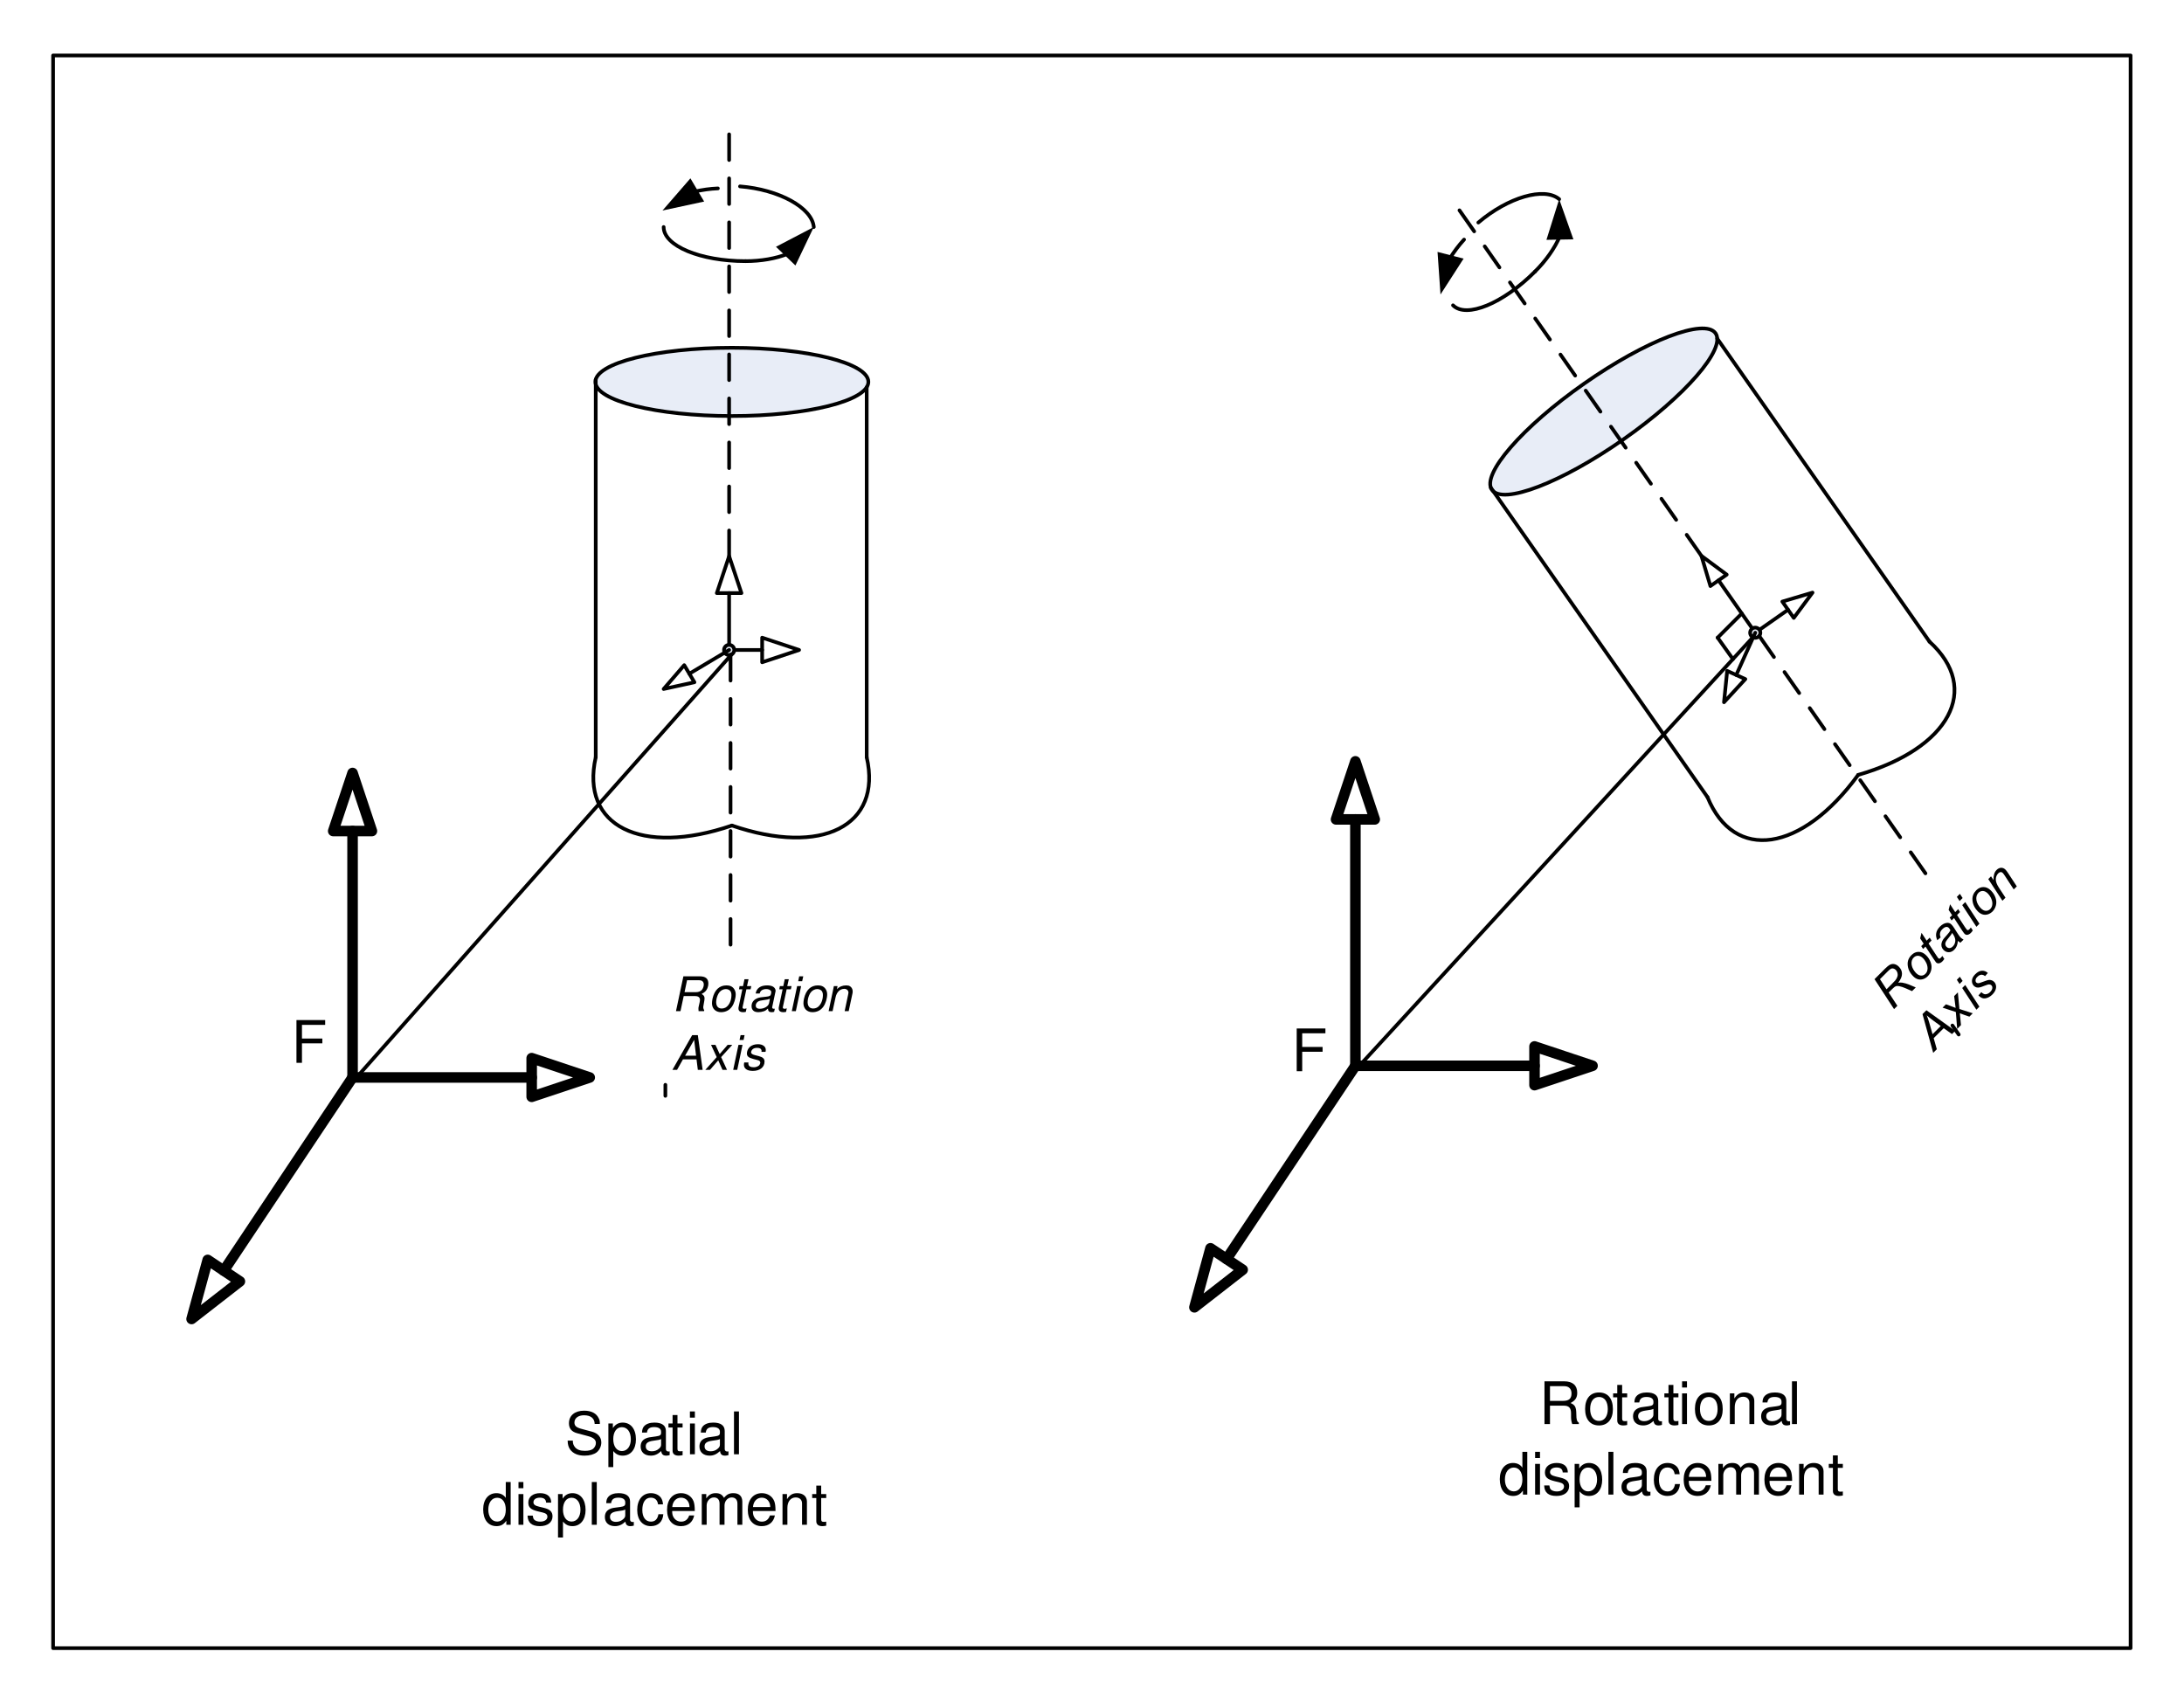 <?xml version="1.0" encoding="UTF-8"?>
<svg width="447" height="348" viewBox="0 0 447 348" xmlns="http://www.w3.org/2000/svg" xmlns:xlink="http://www.w3.org/1999/xlink">
 <defs>
  <g id="glyph-0-0">
   <path d="m2.203-3.984h4.172v-0.984h-4.172v-2.797h4.75v-0.984h-5.875v8.75h1.125z"/>
  </g>
  <g id="glyph-0-1">
   <path d="m5.938-8.75h-1v3.25c-0.406-0.625-1.078-0.969-1.922-0.969-1.641 0-2.703 1.312-2.703 3.312 0 2.125 1.031 3.438 2.734 3.438 0.859 0 1.469-0.328 2-1.109v0.828h0.891zm-2.75 3.219c1.078 0 1.75 0.953 1.75 2.453 0 1.453-0.688 2.422-1.75 2.422-1.094 0-1.828-0.969-1.828-2.438s0.734-2.438 1.828-2.438z"/>
  </g>
  <g id="glyph-0-2">
   <path d="m1.797-6.281h-1v6.281h1zm0-2.469h-1v1.266h1z"/>
  </g>
  <g id="glyph-0-3">
   <path d="m5.25-4.531c0-1.234-0.828-1.938-2.281-1.938s-2.406 0.75-2.406 1.922c0 0.984 0.5 1.453 2 1.812l0.922 0.219c0.703 0.172 0.984 0.422 0.984 0.875 0 0.594-0.594 1-1.469 1-0.547 0-1-0.156-1.25-0.422-0.156-0.188-0.219-0.359-0.281-0.812h-1.062c0.047 1.453 0.859 2.156 2.516 2.156 1.578 0 2.594-0.781 2.594-2 0-0.938-0.531-1.453-1.781-1.75l-0.969-0.234c-0.812-0.188-1.156-0.453-1.156-0.891 0-0.594 0.516-0.953 1.328-0.953s1.234 0.344 1.266 1.016z"/>
  </g>
  <g id="glyph-0-4">
   <path d="m0.641 2.609h1.016v-3.266c0.531 0.641 1.109 0.938 1.938 0.938 1.625 0 2.688-1.312 2.688-3.312 0-2.109-1.031-3.438-2.703-3.438-0.859 0-1.531 0.391-2 1.125v-0.938h-0.938zm2.766-8.141c1.109 0 1.828 0.969 1.828 2.469 0 1.438-0.734 2.406-1.828 2.406-1.062 0-1.75-0.969-1.75-2.438 0-1.484 0.688-2.438 1.75-2.438z"/>
  </g>
  <g id="glyph-0-5">
   <path d="m1.828-8.75h-1.016v8.75h1.016z"/>
  </g>
  <g id="glyph-0-6">
   <path d="m6.422-0.594c-0.109 0.031-0.156 0.031-0.219 0.031-0.344 0-0.547-0.188-0.547-0.5v-3.688c0-1.125-0.812-1.719-2.359-1.719-0.922 0-1.656 0.266-2.078 0.734-0.297 0.328-0.422 0.688-0.438 1.312h1c0.094-0.781 0.547-1.125 1.484-1.125 0.906 0 1.406 0.344 1.406 0.938v0.266c-0.016 0.438-0.234 0.594-1.047 0.703-1.422 0.172-1.641 0.219-2.016 0.375-0.734 0.312-1.109 0.859-1.109 1.688 0 1.141 0.797 1.859 2.062 1.859 0.797 0 1.438-0.281 2.141-0.922 0.078 0.641 0.391 0.922 1.031 0.922 0.219 0 0.344-0.031 0.688-0.109zm-1.75-1.391c0 0.344-0.094 0.547-0.406 0.828-0.406 0.359-0.891 0.562-1.484 0.562-0.781 0-1.234-0.375-1.234-1.016 0-0.656 0.438-1 1.516-1.156 1.062-0.141 1.266-0.188 1.609-0.344z"/>
  </g>
  <g id="glyph-0-7">
   <path d="m5.656-4.172c-0.047-0.609-0.188-1.016-0.422-1.359-0.438-0.594-1.188-0.938-2.062-0.938-1.703 0-2.797 1.344-2.797 3.438 0 2.016 1.078 3.312 2.781 3.312 1.5 0 2.453-0.906 2.562-2.438h-1c-0.172 1-0.688 1.516-1.531 1.516-1.109 0-1.766-0.906-1.766-2.391 0-1.578 0.641-2.516 1.734-2.516 0.844 0 1.375 0.5 1.484 1.375z"/>
  </g>
  <g id="glyph-0-8">
   <path d="m6.156-2.812c0-0.953-0.078-1.531-0.25-2-0.406-1.031-1.375-1.656-2.547-1.656-1.75 0-2.875 1.328-2.875 3.406s1.078 3.344 2.859 3.344c1.438 0 2.422-0.828 2.688-2.188h-1.016c-0.281 0.828-0.844 1.266-1.641 1.266-0.641 0-1.172-0.297-1.516-0.828-0.234-0.359-0.328-0.719-0.328-1.344zm-4.609-0.812c0.078-1.156 0.797-1.922 1.797-1.922 1.031 0 1.734 0.797 1.734 1.922z"/>
  </g>
  <g id="glyph-0-9">
   <path d="m0.844-6.281v6.281h1v-3.953c0-0.906 0.672-1.641 1.484-1.641 0.734 0 1.156 0.453 1.156 1.266v4.328h1.016v-3.953c0-0.906 0.656-1.641 1.469-1.641 0.734 0 1.172 0.469 1.172 1.266v4.328h1v-4.719c0-1.125-0.641-1.75-1.828-1.75-0.828 0-1.344 0.25-1.922 0.953-0.375-0.672-0.875-0.953-1.688-0.953-0.844 0-1.406 0.312-1.938 1.062v-0.875z"/>
  </g>
  <g id="glyph-0-10">
   <path d="m0.844-6.281v6.281h1v-3.469c0-1.281 0.672-2.125 1.703-2.125 0.797 0 1.297 0.484 1.297 1.234v4.359h1v-4.75c0-1.047-0.781-1.719-1.984-1.719-0.938 0-1.547 0.359-2.094 1.234v-1.047z"/>
  </g>
  <g id="glyph-0-11">
   <path d="m3.047-6.281h-1.031v-1.734h-1v1.734h-0.844v0.812h0.844v4.75c0 0.641 0.438 1 1.219 1 0.266 0 0.484-0.031 0.812-0.094v-0.828c-0.141 0.031-0.281 0.047-0.484 0.047-0.422 0-0.547-0.125-0.547-0.562v-4.312h1.031z"/>
  </g>
  <g id="glyph-0-12">
   <path d="m2.234-3.766h2.875c1 0 1.438 0.484 1.438 1.562v0.781c0 0.531 0.094 1.062 0.25 1.422h1.344v-0.281c-0.406-0.281-0.5-0.594-0.516-1.766-0.016-1.438-0.25-1.859-1.188-2.266 0.984-0.5 1.375-1.094 1.375-2.094 0-1.516-0.938-2.344-2.672-2.344h-4.031v8.75h1.125zm0-0.984v-3.016h2.703c0.625 0 0.984 0.094 1.25 0.344 0.297 0.25 0.453 0.641 0.453 1.156 0 1.047-0.516 1.516-1.703 1.516z"/>
  </g>
  <g id="glyph-0-13">
   <path d="m3.266-6.469c-1.781 0-2.828 1.266-2.828 3.375 0 2.125 1.047 3.375 2.844 3.375 1.766 0 2.844-1.266 2.844-3.328 0-2.188-1.031-3.422-2.859-3.422zm0.016 0.922c1.125 0 1.797 0.922 1.797 2.484 0 1.484-0.703 2.422-1.797 2.422-1.125 0-1.812-0.938-1.812-2.453 0-1.531 0.688-2.453 1.812-2.453z"/>
  </g>
  <g id="glyph-1-0">
   <path d="m7.172-6.203c0-0.594-0.031-0.766-0.234-1.172-0.484-1.016-1.5-1.547-2.984-1.547-1.922 0-3.109 1-3.109 2.578 0 1.078 0.562 1.75 1.719 2.047l2.172 0.578c1.125 0.297 1.625 0.734 1.625 1.422 0 0.469-0.266 0.953-0.625 1.219-0.359 0.25-0.906 0.375-1.625 0.375-0.953 0-1.594-0.234-2.016-0.734-0.328-0.391-0.469-0.812-0.453-1.359h-1.062c0.016 0.812 0.172 1.344 0.516 1.828 0.609 0.828 1.609 1.25 2.953 1.25 1.047 0 1.891-0.25 2.469-0.672 0.578-0.469 0.953-1.25 0.953-2.016 0-1.078-0.672-1.875-1.859-2.203l-2.203-0.594c-1.062-0.281-1.438-0.625-1.438-1.297 0-0.891 0.781-1.484 1.953-1.484 1.391 0 2.172 0.641 2.188 1.781z"/>
  </g>
  <g id="glyph-1-1">
   <path d="m0.656 2.625h1v-3.281c0.531 0.641 1.125 0.938 1.938 0.938 1.641 0 2.703-1.312 2.703-3.328 0-2.109-1.047-3.438-2.719-3.438-0.844 0-1.531 0.391-2 1.125v-0.938h-0.922zm2.766-8.172c1.109 0 1.828 0.969 1.828 2.484 0 1.422-0.734 2.406-1.828 2.406-1.078 0-1.766-0.969-1.766-2.453 0-1.469 0.688-2.438 1.766-2.438z"/>
  </g>
  <g id="glyph-1-2">
   <path d="m6.438-0.594c-0.109 0.031-0.156 0.031-0.219 0.031-0.344 0-0.547-0.188-0.547-0.5v-3.703c0-1.125-0.812-1.719-2.359-1.719-0.938 0-1.672 0.266-2.094 0.734-0.297 0.328-0.406 0.688-0.438 1.312h1.016c0.078-0.766 0.531-1.125 1.469-1.125 0.922 0 1.422 0.344 1.422 0.938v0.266c-0.016 0.438-0.234 0.594-1.047 0.703-1.422 0.172-1.641 0.234-2.031 0.391-0.734 0.312-1.109 0.859-1.109 1.672 0 1.156 0.797 1.875 2.078 1.875 0.797 0 1.422-0.281 2.141-0.938 0.062 0.656 0.375 0.938 1.031 0.938 0.219 0 0.344-0.031 0.688-0.109zm-1.75-1.391c0 0.344-0.109 0.547-0.406 0.812-0.406 0.375-0.906 0.562-1.484 0.562-0.781 0-1.25-0.359-1.25-1 0-0.672 0.438-1 1.516-1.156 1.078-0.141 1.281-0.188 1.625-0.344z"/>
  </g>
  <g id="glyph-1-3">
   <path d="m3.062-6.297h-1.047v-1.734h-1v1.734h-0.844v0.812h0.844v4.766c0 0.641 0.438 1 1.219 1 0.266 0 0.484-0.031 0.828-0.094v-0.844c-0.156 0.047-0.281 0.047-0.484 0.047-0.438 0-0.562-0.109-0.562-0.562v-4.312h1.047z"/>
  </g>
  <g id="glyph-1-4">
   <path d="m1.812-6.297h-1v6.297h1zm0-2.469h-1.016v1.266h1.016z"/>
  </g>
  <g id="glyph-1-5">
   <path d="m1.828-8.766h-1.016v8.766h1.016z"/>
  </g>
  <g id="glyph-2-0">
   <path d="m2.484-3.078h2.344c0.422 0 0.703 0.109 0.859 0.328 0.078 0.125 0.125 0.266 0.125 0.406 0 0.172-0.031 0.375-0.078 0.594-0.188 0.766-0.188 0.766-0.203 0.906-0.031 0.125-0.031 0.25-0.031 0.391 0 0.156 0 0.25 0.031 0.453h1.109l0.047-0.219c-0.094-0.094-0.125-0.156-0.156-0.281-0.031-0.094-0.047-0.172-0.047-0.25 0-0.094 0.016-0.266 0.062-0.484 0.188-1.031 0.203-1.156 0.203-1.344 0-0.438-0.125-0.641-0.594-0.938 0.391-0.219 0.547-0.328 0.719-0.484 0.391-0.359 0.656-1.016 0.656-1.625 0-1.031-0.562-1.5-1.812-1.5h-3.297l-1.516 7.125h0.922zm0.172-0.797 0.516-2.453h2.25c0.531 0 0.781 0.062 0.969 0.281 0.125 0.125 0.203 0.359 0.203 0.594 0 0.359-0.141 0.781-0.359 1.062-0.281 0.344-0.703 0.516-1.328 0.516z"/>
  </g>
  <g id="glyph-2-1">
   <path d="m3.75-5.266c-1.469 0-2.453 0.938-2.859 2.734-0.062 0.328-0.109 0.641-0.109 0.922 0 1.094 0.75 1.828 1.844 1.828 0.938 0 1.688-0.375 2.234-1.125 0.453-0.625 0.781-1.688 0.781-2.531 0-0.734-0.391-1.391-0.984-1.656-0.281-0.125-0.547-0.172-0.906-0.172zm-0.125 0.75c0.5 0 0.906 0.25 1.047 0.656 0.078 0.188 0.094 0.375 0.094 0.609 0 1.109-0.516 2.172-1.25 2.547-0.234 0.109-0.469 0.172-0.75 0.172-0.484 0-0.859-0.234-1.016-0.656-0.062-0.188-0.109-0.391-0.109-0.609 0-0.469 0.109-0.969 0.297-1.422 0.219-0.531 0.531-0.906 0.969-1.125 0.234-0.109 0.453-0.172 0.719-0.172z"/>
  </g>
  <g id="glyph-2-2">
   <path d="m3.578-5.125h-0.875l0.312-1.406h-0.828l-0.297 1.406h-0.703l-0.125 0.656h0.688l-0.766 3.625c-0.031 0.094-0.031 0.203-0.031 0.297 0 0.391 0.156 0.609 0.547 0.719 0.109 0.031 0.219 0.047 0.312 0.047 0.219 0 0.5-0.016 0.641-0.062l0.156-0.719c-0.328 0.078-0.344 0.078-0.469 0.078-0.188 0-0.297-0.062-0.344-0.188v-0.078c0-0.016 0-0.078 0.016-0.125l0.766-3.594h0.859z"/>
  </g>
  <g id="glyph-2-3">
   <path d="m5.406-0.5c-0.094 0.016-0.141 0.016-0.172 0.016-0.203 0-0.328-0.062-0.359-0.188-0.016-0.016-0.016-0.047-0.016-0.094 0-0.031 0-0.062 0.016-0.094l0.625-2.953c0.062-0.25 0.062-0.25 0.062-0.359 0-0.469-0.406-0.891-1-1.016-0.219-0.062-0.469-0.078-0.703-0.078-1.375 0-2.203 0.578-2.375 1.656h0.812c0.094-0.281 0.156-0.406 0.297-0.547 0.219-0.219 0.625-0.359 1.047-0.359 0.438 0 0.812 0.141 0.969 0.391 0.047 0.062 0.062 0.141 0.062 0.234 0 0.031 0 0.109-0.016 0.188l-0.031 0.172c-0.062 0.375-0.281 0.516-0.984 0.578-0.984 0.094-1.406 0.156-1.766 0.297-0.625 0.234-1.047 0.672-1.188 1.234-0.031 0.125-0.047 0.266-0.047 0.391 0 0.562 0.266 0.984 0.75 1.156 0.188 0.062 0.422 0.094 0.641 0.094 0.359 0 0.75-0.062 1.125-0.188 0.297-0.109 0.453-0.203 0.859-0.562v0.109c0 0.281 0.141 0.516 0.375 0.594 0.109 0.031 0.234 0.047 0.359 0.047s0.156 0 0.391-0.047c0.031-0.016 0.078-0.031 0.125-0.031zm-1.188-1.109c-0.125 0.609-0.984 1.125-1.859 1.125-0.328 0-0.594-0.078-0.719-0.234-0.094-0.109-0.141-0.25-0.141-0.406 0-0.328 0.188-0.641 0.469-0.828 0.234-0.141 0.531-0.219 1.016-0.281 0.984-0.141 1-0.141 1.422-0.297z"/>
  </g>
  <g id="glyph-2-4">
   <path d="m2.547-5.125h-0.812l-1.094 5.125h0.828zm0.438-2h-0.828l-0.203 1h0.812z"/>
  </g>
  <g id="glyph-2-5">
   <path d="m1.766-5.125-1.078 5.125h0.812l0.609-2.828c0.234-1.078 0.906-1.734 1.797-1.734 0.484 0 0.844 0.344 0.844 0.781 0 0.062-0.016 0.203-0.062 0.375l-0.719 3.406h0.828l0.781-3.672c0.031-0.141 0.031-0.25 0.031-0.375 0-0.562-0.344-1.031-0.844-1.172-0.156-0.031-0.312-0.047-0.484-0.047-0.734 0-1.391 0.25-1.891 0.781l0.125-0.641z"/>
  </g>
  <g id="glyph-3-0">
   <path d="m5.109-2.141 0.266 2.141h0.984l-0.984-7.109h-1.156l-4.047 7.109h0.953l1.203-2.141zm-0.094-0.75h-2.25l1.859-3.25z"/>
  </g>
  <g id="glyph-3-1">
   <path d="m3.406-2.609 2.281-2.5h-0.953l-1.625 1.875-0.859-1.875h-0.906l1.156 2.5-2.328 2.609h0.953l1.688-1.953 0.875 1.953h0.922z"/>
  </g>
  <g id="glyph-3-2">
   <path d="m2.547-5.109h-0.828l-1.078 5.109h0.828zm0.422-2h-0.812l-0.219 1h0.828z"/>
  </g>
  <g id="glyph-3-3">
   <path d="m5.016-3.688c0.047-0.203 0.047-0.297 0.047-0.422 0-0.672-0.641-1.141-1.594-1.141-0.688 0-1.281 0.203-1.688 0.578-0.359 0.344-0.578 0.844-0.578 1.312 0 0.594 0.344 0.875 1.344 1.141l0.719 0.188c0.328 0.078 0.469 0.141 0.562 0.25 0.062 0.078 0.125 0.234 0.125 0.312 0 0.125-0.109 0.359-0.188 0.484-0.156 0.188-0.453 0.344-0.797 0.422-0.141 0.031-0.281 0.031-0.422 0.031-0.578 0-0.922-0.188-1.016-0.547-0.016-0.062-0.031-0.125-0.031-0.203 0-0.047 0.016-0.141 0.016-0.234h-0.859c-0.047 0.219-0.062 0.328-0.062 0.484 0 0.594 0.406 1.016 1.078 1.172 0.234 0.047 0.484 0.078 0.734 0.078 1.453 0 2.406-0.75 2.406-1.906 0-0.594-0.328-0.906-1.188-1.125l-0.734-0.188c-0.469-0.109-0.734-0.266-0.812-0.469-0.016-0.016-0.016-0.062-0.016-0.109 0-0.188 0.109-0.438 0.281-0.609 0.234-0.219 0.531-0.312 0.969-0.312 0.453 0 0.734 0.125 0.844 0.391 0.031 0.047 0.047 0.125 0.047 0.203 0 0.062 0 0.141-0.016 0.219z"/>
  </g>
  <clipPath id="clip-0">
   <path d="m0 0h447v348h-447z"/>
  </clipPath>
  <clipPath id="clip-1">
   <rect width="447" height="348"/>
  </clipPath>
  <g id="source-6" clip-path="url(#clip-1)">
   <path transform="matrix(1 0 0 -1 -60 833)" d="m132.16 612.47-26.359-39.539" fill="none" stroke="#000" stroke-linecap="round" stroke-linejoin="round" stroke-miterlimit="10" stroke-width="2.16"/>
   <path transform="matrix(1 0 0 -1 -60 833)" d="m102.51 575.13-3.297-12.09 9.887 7.691zm0 0" fill="none" stroke="#000" stroke-linecap="round" stroke-linejoin="round" stroke-miterlimit="10" stroke-width="2.16"/>
   <path transform="matrix(1 0 0 -1 -60 833)" d="m132.16 612.47v50.441" fill="none" stroke="#000" stroke-linecap="round" stroke-linejoin="round" stroke-miterlimit="10" stroke-width="2.16"/>
   <path transform="matrix(1 0 0 -1 -60 833)" d="m136.12 662.91-3.961 11.879-3.961-11.879zm0 0" fill="none" stroke="#000" stroke-linecap="round" stroke-linejoin="round" stroke-miterlimit="10" stroke-width="2.16"/>
   <path transform="matrix(1 0 0 -1 -60 833)" d="m132.16 612.47h36.66" fill="none" stroke="#000" stroke-linecap="round" stroke-linejoin="round" stroke-miterlimit="10" stroke-width="2.16"/>
   <path transform="matrix(1 0 0 -1 -60 833)" d="m168.82 608.51 11.879 3.957-11.879 3.961zm0 0" fill="none" stroke="#000" stroke-linecap="round" stroke-linejoin="round" stroke-miterlimit="10" stroke-width="2.16"/>
   <g>
    <use x="59.6" y="217.53" xlink:href="#glyph-0-0"/>
   </g>
   <path transform="matrix(1 0 0 -1 -60 833)" d="m209.23 699.97v11.641" fill="none" stroke="#000" stroke-linecap="round" stroke-linejoin="round" stroke-miterlimit="10" stroke-width=".751"/>
   <path transform="matrix(1 0 0 -1 -60 833)" d="m211.75 711.61-2.519 7.562-2.519-7.562zm0 0" fill="none" stroke="#000" stroke-linecap="round" stroke-linejoin="round" stroke-miterlimit="10" stroke-width=".751"/>
   <path transform="matrix(1 0 0 -1 -60 833)" d="m209.23 699.97h6.758" fill="none" stroke="#000" stroke-linecap="round" stroke-linejoin="round" stroke-miterlimit="10" stroke-width=".751"/>
   <path transform="matrix(1 0 0 -1 -60 833)" d="m215.99 697.45 7.562 2.519-7.562 2.519zm0 0" fill="none" stroke="#000" stroke-linecap="round" stroke-linejoin="round" stroke-miterlimit="10" stroke-width=".751"/>
   <path transform="matrix(1 0 0 -1 -60 833)" d="m210.28 699.97c0 0.57-0.473 1.043-1.051 1.043-0.582 0-1.039-0.473-1.039-1.043 0-0.578 0.457-1.047 1.039-1.047 0.578 0 1.051 0.469 1.051 1.047zm0 0" fill="#e8edf7" fill-rule="evenodd" stroke="#000" stroke-linecap="round" stroke-linejoin="round" stroke-miterlimit="10" stroke-width=".751"/>
   <path transform="matrix(1 0 0 -1 -60 833)" d="m209.23 699.97-8.141-4.859" fill="none" stroke="#000" stroke-linecap="round" stroke-linejoin="round" stroke-miterlimit="10" stroke-width=".751"/>
   <path transform="matrix(1 0 0 -1 -60 833)" d="m200.04 696.86-4.211-4.879 6.301 1.379zm0 0" fill="none" stroke="#000" stroke-linecap="round" stroke-linejoin="round" stroke-miterlimit="10" stroke-width=".751"/>
   <path transform="matrix(1 0 0 -1 -60 833)" d="m196.18 608.71v2.258" fill="none" stroke="#000" stroke-linecap="round" stroke-linejoin="round" stroke-miterlimit="10" stroke-width=".751"/>
   <path transform="matrix(1 0 0 -1 -60 833)" d="m237.73 754.84c0 3.852-12.5 6.981-27.93 6.981-15.43 0-27.941-3.129-27.941-6.981 0-3.859 12.512-6.988 27.941-6.988 15.43 0 27.93 3.129 27.93 6.988zm0 0" fill="#e8edf7" fill-rule="evenodd" stroke="#000" stroke-linecap="round" stroke-linejoin="round" stroke-miterlimit="10" stroke-width=".751"/>
   <path transform="matrix(1 0 0 -1 -60 833)" d="m181.93 755.32v-77.309" fill="none" stroke="#000" stroke-linecap="round" stroke-linejoin="round" stroke-miterlimit="10" stroke-width=".751"/>
   <path transform="matrix(1 0 0 -1 -60 833)" d="m237.39 753.75v-75.738" fill="none" stroke="#000" stroke-linecap="round" stroke-linejoin="round" stroke-miterlimit="10" stroke-width=".751"/>
   <path transform="matrix(1 0 0 -1 -60 833)" d="m181.93 678.01c-3.18-14.062 9.289-20.312 27.871-13.973" fill="none" stroke="#000" stroke-linecap="round" stroke-linejoin="round" stroke-miterlimit="10" stroke-width=".751"/>
   <path transform="matrix(1 0 0 -1 -60 833)" d="m237.39 678.01c3.199-14.031-9.152-20.293-27.59-13.973" fill="none" stroke="#000" stroke-linecap="round" stroke-linejoin="round" stroke-miterlimit="10" stroke-width=".751"/>
   <path transform="matrix(1 0 0 -1 -60 833)" d="m209.23 719.17v88.309" fill="none" stroke="#000" stroke-dasharray="5.255 3.754" stroke-linecap="round" stroke-linejoin="round" stroke-miterlimit="10" stroke-width=".751"/>
   <path transform="matrix(1 0 0 -1 -60 833)" d="m209.52 698.96v-62.852" fill="none" stroke="#000" stroke-dasharray="5.255 3.754" stroke-linecap="round" stroke-linejoin="round" stroke-miterlimit="10" stroke-width=".751"/>
   <path transform="matrix(1 0 0 -1 -60 833)" d="m132.97 612.47 76.75 86.57" fill="none" stroke="#000" stroke-linecap="round" stroke-linejoin="round" stroke-miterlimit="10" stroke-width=".751"/>
   <path transform="matrix(1 0 0 -1 -60 833)" d="m337.41 614.86-26.359-39.539" fill="none" stroke="#000" stroke-linecap="round" stroke-linejoin="round" stroke-miterlimit="10" stroke-width="2.16"/>
   <path transform="matrix(1 0 0 -1 -60 833)" d="m307.75 577.51-3.289-12.082 9.879 7.691zm0 0" fill="none" stroke="#000" stroke-linecap="round" stroke-linejoin="round" stroke-miterlimit="10" stroke-width="2.16"/>
   <path transform="matrix(1 0 0 -1 -60 833)" d="m337.41 614.86v50.43" fill="none" stroke="#000" stroke-linecap="round" stroke-linejoin="round" stroke-miterlimit="10" stroke-width="2.16"/>
   <path transform="matrix(1 0 0 -1 -60 833)" d="m341.37 665.29-3.961 11.883-3.961-11.883zm0 0" fill="none" stroke="#000" stroke-linecap="round" stroke-linejoin="round" stroke-miterlimit="10" stroke-width="2.16"/>
   <path transform="matrix(1 0 0 -1 -60 833)" d="m337.41 614.86h36.66" fill="none" stroke="#000" stroke-linecap="round" stroke-linejoin="round" stroke-miterlimit="10" stroke-width="2.16"/>
   <path transform="matrix(1 0 0 -1 -60 833)" d="m374.07 610.9 11.879 3.961-11.879 3.961zm0 0" fill="none" stroke="#000" stroke-linecap="round" stroke-linejoin="round" stroke-miterlimit="10" stroke-width="2.16"/>
   <g>
    <use x="264.32" y="219.25" xlink:href="#glyph-0-0"/>
   </g>
   <path transform="matrix(1 0 0 -1 -60 833)" d="m338.22 614.86 80.652 87.812" fill="none" stroke="#000" stroke-linecap="round" stroke-linejoin="round" stroke-miterlimit="10" stroke-width=".751"/>
   <path transform="matrix(1 0 0 -1 -60 833)" d="m419.25 703.5-7.512 10.719" fill="none" stroke="#000" stroke-linecap="round" stroke-linejoin="round" stroke-miterlimit="10" stroke-width=".751"/>
   <path transform="matrix(1 0 0 -1 -60 833)" d="m413.41 715.39-5.18 3.84 1.84-6.18zm0 0" fill="none" stroke="#000" stroke-linecap="round" stroke-linejoin="round" stroke-miterlimit="10" stroke-width=".751"/>
   <path transform="matrix(1 0 0 -1 -60 833)" d="m419.25 703.5 6.711 4.699" fill="none" stroke="#000" stroke-linecap="round" stroke-linejoin="round" stroke-miterlimit="10" stroke-width=".751"/>
   <path transform="matrix(1 0 0 -1 -60 833)" d="m427.13 706.53 3.84 5.18-6.18-1.84zm0 0" fill="none" stroke="#000" stroke-linecap="round" stroke-linejoin="round" stroke-miterlimit="10" stroke-width=".751"/>
   <path transform="matrix(1 0 0 -1 -60 833)" d="m420.1 704.1c-0.332 0.469-0.98 0.59-1.453 0.258-0.477-0.34-0.59-0.988-0.258-1.461 0.328-0.477 0.98-0.59 1.461-0.258 0.469 0.328 0.59 0.988 0.25 1.461zm0 0" fill="#e8edf7" fill-rule="evenodd" stroke="#000" stroke-linecap="round" stroke-linejoin="round" stroke-miterlimit="10" stroke-width=".751"/>
   <path transform="matrix(1 0 0 -1 -60 833)" d="m419.25 703.5-3.891-8.648" fill="none" stroke="#000" stroke-linecap="round" stroke-linejoin="round" stroke-miterlimit="10" stroke-width=".751"/>
   <path transform="matrix(1 0 0 -1 -60 833)" d="m413.5 695.69-0.648-6.422 4.367 4.742zm0 0" fill="none" stroke="#000" stroke-linecap="round" stroke-linejoin="round" stroke-miterlimit="10" stroke-width=".751"/>
   <path transform="matrix(1 0 0 -1 -60 833)" d="m460.89 621.26-1.289 1.848" fill="none" stroke="#000" stroke-linecap="round" stroke-linejoin="round" stroke-miterlimit="10" stroke-width=".751"/>
   <path transform="matrix(1 0 0 -1 -60 833)" d="m411.12 764.79c-2.211 3.16-14.25-1.449-26.891-10.301-12.641-8.848-21.09-18.578-18.879-21.738 2.207-3.16 14.25 1.449 26.887 10.301 12.641 8.848 21.09 18.578 18.883 21.738zm0 0" fill="#e8edf7" fill-rule="evenodd" stroke="#000" stroke-linecap="round" stroke-linejoin="round" stroke-miterlimit="10" stroke-width=".751"/>
   <path transform="matrix(1 0 0 -1 -60 833)" d="m365.13 733.18 44.34-63.328" fill="none" stroke="#000" stroke-linecap="round" stroke-linejoin="round" stroke-miterlimit="10" stroke-width=".751"/>
   <path transform="matrix(1 0 0 -1 -60 833)" d="m411.46 763.71 43.449-62.039" fill="none" stroke="#000" stroke-linecap="round" stroke-linejoin="round" stroke-miterlimit="10" stroke-width=".751"/>
   <path transform="matrix(1 0 0 -1 -60 833)" d="m409.47 669.85c5.461-13.34 19.27-11.301 30.84 4.547" fill="none" stroke="#000" stroke-linecap="round" stroke-linejoin="round" stroke-miterlimit="10" stroke-width=".751"/>
   <path transform="matrix(1 0 0 -1 -60 833)" d="m454.91 701.67c10.668-9.66 4.129-21.871-14.602-27.273" fill="none" stroke="#000" stroke-linecap="round" stroke-linejoin="round" stroke-miterlimit="10" stroke-width=".751"/>
   <path transform="matrix(1 0 0 -1 -60 833)" d="m408.23 719.23-50.652 72.34" fill="none" stroke="#000" stroke-dasharray="5.255 3.754" stroke-linecap="round" stroke-linejoin="round" stroke-miterlimit="10" stroke-width=".751"/>
   <path transform="matrix(1 0 0 -1 -60 833)" d="m420.06 702.83 36.051-51.477" fill="none" stroke="#000" stroke-dasharray="5.255 3.754" stroke-linecap="round" stroke-linejoin="round" stroke-miterlimit="10" stroke-width=".751"/>
   <path transform="matrix(1 0 0 -1 -60 833)" d="m416.49 707.43-4.938-4.941" fill="none" stroke="#000" stroke-linecap="round" stroke-linejoin="round" stroke-miterlimit="10" stroke-width=".751"/>
   <path transform="matrix(1 0 0 -1 -60 833)" d="m411.55 702.49 3.129-4.387" fill="none" stroke="#000" stroke-linecap="round" stroke-linejoin="round" stroke-miterlimit="10" stroke-width=".751"/>
   <path transform="matrix(1 0 0 -1 -60 833)" d="m195.83 786.53c0-3.852 7.5-6.981 16.762-6.981" fill="none" stroke="#000" stroke-linecap="round" stroke-linejoin="round" stroke-miterlimit="10" stroke-width=".751"/>
   <path transform="matrix(1 0 0 -1 -60 833)" d="m212.59 779.55c3.16 0 6.231 0.527 8.699 1.52" fill="none" stroke="#000" stroke-linecap="round" stroke-linejoin="round" stroke-miterlimit="10" stroke-width=".751"/>
   <path d="m158.82 50.512 7.738-4.043-3.758 7.871z" fill-rule="evenodd"/>
   <path transform="matrix(1 0 0 -1 -60 833)" d="m226.56 786.53c-0.348 3.957-7.109 7.68-15.098 8.32" fill="none" stroke="#000" stroke-linecap="round" stroke-linejoin="round" stroke-miterlimit="10" stroke-width=".751"/>
   <path transform="matrix(1 0 0 -1 -60 833)" d="m202.12 793.78c1.598 0.367 3.269 0.598 4.809 0.66" fill="none" stroke="#000" stroke-linecap="round" stroke-linejoin="round" stroke-miterlimit="10" stroke-width=".751"/>
   <path d="m144.12 41.25-8.531 1.84 5.719-6.59z" fill-rule="evenodd"/>
   <path transform="matrix(1 0 0 -1 -60 833)" d="m357.39 770.51c2.731-2.723 10.25 0.367 16.789 6.918" fill="none" stroke="#000" stroke-linecap="round" stroke-linejoin="round" stroke-miterlimit="10" stroke-width=".751"/>
   <path transform="matrix(1 0 0 -1 -60 833)" d="m374.18 777.43c2.242 2.231 4.031 4.781 5.082 7.219" fill="none" stroke="#000" stroke-linecap="round" stroke-linejoin="round" stroke-miterlimit="10" stroke-width=".751"/>
   <path d="m316.51 49.09 2.609-8.328 2.91 8.227z" fill-rule="evenodd"/>
   <path transform="matrix(1 0 0 -1 -60 833)" d="m379.12 792.24c-3.043 2.551-10.449 0.402-16.551-4.789" fill="none" stroke="#000" stroke-linecap="round" stroke-linejoin="round" stroke-miterlimit="10" stroke-width=".751"/>
   <path transform="matrix(1 0 0 -1 -60 833)" d="m356.72 780.08c0.859 1.391 1.883 2.742 2.93 3.883" fill="none" stroke="#000" stroke-linecap="round" stroke-linejoin="round" stroke-miterlimit="10" stroke-width=".751"/>
   <path d="m299.56 52.93-4.731 7.34-0.609-8.711z" fill-rule="evenodd"/>
   <g>
    <use x="115.6" y="297.65" xlink:href="#glyph-1-0"/>
    <use x="123.861" y="297.65" xlink:href="#glyph-1-1"/>
    <use x="130.619" y="297.65" xlink:href="#glyph-1-2"/>
    <use x="136.644" y="297.65" xlink:href="#glyph-1-3"/>
    <use x="140.408" y="297.65" xlink:href="#glyph-1-4"/>
    <use x="142.656" y="297.65" xlink:href="#glyph-1-2"/>
    <use x="149.414" y="297.65" xlink:href="#glyph-1-5"/>
    <use x="152.397" y="297.65" xlink:href="#glyph-1-6"/>
    <use x="98.58" y="312.08" xlink:href="#glyph-0-1"/>
    <use x="105.324" y="312.08" xlink:href="#glyph-0-2"/>
    <use x="107.568" y="312.08" xlink:href="#glyph-0-3"/>
    <use x="113.568" y="312.08" xlink:href="#glyph-0-4"/>
    <use x="120.312" y="312.08" xlink:href="#glyph-0-5"/>
    <use x="123.3" y="312.08" xlink:href="#glyph-0-6"/>
    <use x="130.044" y="312.08" xlink:href="#glyph-0-7"/>
    <use x="136.044" y="312.08" xlink:href="#glyph-0-8"/>
    <use x="142.788" y="312.08" xlink:href="#glyph-0-9"/>
    <use x="152.568" y="312.08" xlink:href="#glyph-0-8"/>
    <use x="159.312" y="312.08" xlink:href="#glyph-0-10"/>
    <use x="166.056" y="312.08" xlink:href="#glyph-0-11"/>
    <use x="315" y="291.47" xlink:href="#glyph-0-12"/>
    <use x="323.988" y="291.47" xlink:href="#glyph-0-13"/>
    <use x="329.988" y="291.47" xlink:href="#glyph-0-11"/>
    <use x="333.732" y="291.47" xlink:href="#glyph-0-6"/>
    <use x="340.476" y="291.47" xlink:href="#glyph-0-11"/>
    <use x="343.476" y="291.47" xlink:href="#glyph-0-2"/>
    <use x="346.464" y="291.47" xlink:href="#glyph-0-13"/>
    <use x="353.208" y="291.47" xlink:href="#glyph-0-10"/>
    <use x="359.952" y="291.47" xlink:href="#glyph-0-6"/>
    <use x="365.952" y="291.47" xlink:href="#glyph-0-5"/>
    <use x="368.94" y="291.47" xlink:href="#glyph-0-14"/>
    <use x="306.65" y="305.9" xlink:href="#glyph-0-1"/>
    <use x="313.394" y="305.9" xlink:href="#glyph-0-2"/>
    <use x="315.638" y="305.9" xlink:href="#glyph-0-3"/>
    <use x="321.638" y="305.9" xlink:href="#glyph-0-4"/>
    <use x="328.382" y="305.9" xlink:href="#glyph-0-5"/>
    <use x="331.37" y="305.9" xlink:href="#glyph-0-6"/>
    <use x="338.114" y="305.9" xlink:href="#glyph-0-7"/>
    <use x="344.114" y="305.9" xlink:href="#glyph-0-8"/>
    <use x="350.858" y="305.9" xlink:href="#glyph-0-9"/>
    <use x="360.638" y="305.9" xlink:href="#glyph-0-8"/>
    <use x="367.382" y="305.9" xlink:href="#glyph-0-10"/>
    <use x="374.126" y="305.9" xlink:href="#glyph-0-11"/>
   </g>
   <path transform="matrix(1 0 0 -1 -60 833)" d="m70.867 495.67h425.2v325.98h-425.2zm0 0" fill="none" stroke="#000" stroke-linecap="round" stroke-linejoin="round" stroke-miterlimit="10" stroke-width=".751"/>
   <g>
    <use x="137.45" y="206.95" xlink:href="#glyph-2-0"/>
    <use x="144.938" y="206.95" xlink:href="#glyph-2-1"/>
    <use x="150.187" y="206.95" xlink:href="#glyph-2-2"/>
    <use x="153.178" y="206.95" xlink:href="#glyph-2-3"/>
    <use x="158.427" y="206.95" xlink:href="#glyph-2-2"/>
    <use x="161.418" y="206.95" xlink:href="#glyph-2-4"/>
    <use x="163.657" y="206.95" xlink:href="#glyph-2-1"/>
    <use x="168.906" y="206.95" xlink:href="#glyph-2-5"/>
    <use x="174.898" y="206.95" xlink:href="#glyph-2-6"/>
    <use x="137.45" y="218.97" xlink:href="#glyph-3-0"/>
    <use x="144.187" y="218.97" xlink:href="#glyph-3-1"/>
    <use x="149.423" y="218.97" xlink:href="#glyph-3-2"/>
    <use x="151.666" y="218.97" xlink:href="#glyph-3-3"/>
   </g>
   <path d="m387.66 206.54-4-6.129 2.121-2.121c0.418-0.418 0.77-0.699 1.059-0.848 0.289-0.141 0.59-0.18 0.898-0.113 0.32 0.07 0.633 0.25 0.922 0.551 0.41 0.41 0.621 0.891 0.621 1.43 0.008 0.543-0.25 1.152-0.77 1.832 0.316-0.051 0.59-0.051 0.809-0.02 0.508 0.09 0.988 0.219 1.441 0.41l1.34 0.57-0.762 0.758-1.301-0.578c-0.48-0.211-0.918-0.359-1.34-0.441-0.289-0.059-0.52-0.051-0.688 0.012-0.172 0.07-0.391 0.238-0.66 0.508l-0.793 0.781 1.781 2.719zm-1.539-4.059 0.938-0.941c0.43-0.43 0.711-0.719 0.832-0.859 0.23-0.281 0.379-0.551 0.449-0.801 0.082-0.25 0.082-0.5 0.02-0.738-0.059-0.242-0.18-0.449-0.348-0.629-0.152-0.141-0.312-0.242-0.492-0.281-0.18-0.051-0.34-0.031-0.48 0.039-0.148 0.07-0.359 0.23-0.617 0.492l-1.652 1.648zm5.469-2.652c-0.719-0.719-1.102-1.52-1.148-2.406-0.043-0.742 0.219-1.391 0.789-1.953 0.441-0.438 0.93-0.66 1.48-0.648 0.551 0 1.051 0.238 1.52 0.711 0.43 0.418 0.73 0.898 0.918 1.43 0.203 0.527 0.23 1.051 0.113 1.559-0.121 0.512-0.352 0.941-0.703 1.281-0.289 0.289-0.609 0.488-0.957 0.598-0.363 0.113-0.711 0.121-1.062 0.023-0.34-0.102-0.66-0.301-0.949-0.594zm0.559-0.688c0.34 0.348 0.691 0.531 1.031 0.539 0.352 0.012 0.648-0.109 0.898-0.371 0.141-0.129 0.242-0.289 0.32-0.469 0.07-0.191 0.113-0.391 0.121-0.621 0-0.219-0.031-0.438-0.09-0.66-0.059-0.219-0.148-0.438-0.27-0.648-0.16-0.301-0.34-0.559-0.551-0.77-0.328-0.332-0.668-0.5-1.02-0.52-0.352-0.012-0.648 0.098-0.898 0.359-0.203 0.191-0.332 0.418-0.402 0.668-0.07 0.262-0.078 0.543-0.027 0.852 0.047 0.309 0.168 0.609 0.34 0.91 0.18 0.301 0.359 0.539 0.547 0.73zm5.383-3.492 0.41 0.613c-0.113 0.188-0.242 0.359-0.383 0.5-0.25 0.25-0.5 0.379-0.77 0.41-0.211 0.02-0.391-0.051-0.551-0.211-0.078-0.082-0.227-0.301-0.457-0.652l-1.691-2.57-0.488 0.492-0.383-0.582 0.492-0.5-0.711-1.09 0.281-1.137 1.047 1.609 0.621-0.621 0.379 0.59-0.609 0.609 1.602 2.449c0.199 0.312 0.328 0.492 0.379 0.551 0.082 0.07 0.152 0.102 0.242 0.102 0.078 0 0.168-0.051 0.258-0.152 0.141-0.137 0.25-0.27 0.332-0.41zm3.188-3.078c-0.027 0.398-0.109 0.75-0.219 1.031-0.109 0.289-0.281 0.547-0.512 0.77-0.34 0.34-0.707 0.52-1.117 0.52-0.41 0.008-0.762-0.141-1.07-0.449-0.211-0.211-0.34-0.43-0.41-0.68-0.062-0.25-0.07-0.512-0.012-0.75 0.062-0.25 0.18-0.512 0.359-0.781 0.121-0.16 0.363-0.449 0.742-0.859 0.371-0.41 0.609-0.73 0.719-0.973-0.121-0.219-0.238-0.379-0.348-0.5-0.152-0.137-0.32-0.199-0.512-0.18-0.262 0.031-0.52 0.18-0.801 0.461-0.27 0.262-0.418 0.539-0.469 0.82-0.051 0.281-0.012 0.57 0.129 0.859l-0.688 0.582c-0.23-0.5-0.312-0.98-0.223-1.453 0.082-0.469 0.34-0.918 0.77-1.348 0.453-0.449 0.922-0.699 1.402-0.75 0.359-0.039 0.668 0.059 0.93 0.32 0.199 0.199 0.391 0.449 0.59 0.77l0.711 1.109c0.23 0.359 0.43 0.629 0.609 0.809 0.121 0.113 0.309 0.25 0.578 0.422l-0.641 0.629c-0.148-0.078-0.328-0.211-0.52-0.379zm-1.168-1.629c-0.062 0.117-0.121 0.238-0.211 0.359-0.078 0.109-0.23 0.301-0.441 0.559-0.328 0.391-0.547 0.691-0.648 0.891s-0.129 0.391-0.102 0.57c0.031 0.191 0.121 0.352 0.25 0.48 0.172 0.168 0.383 0.258 0.613 0.25 0.227-0.012 0.457-0.129 0.68-0.352 0.207-0.211 0.359-0.461 0.438-0.758 0.082-0.301 0.082-0.602-0.008-0.91-0.082-0.312-0.27-0.672-0.57-1.09zm3.82-1.121 0.398 0.609c-0.109 0.191-0.23 0.352-0.371 0.492-0.25 0.25-0.508 0.387-0.777 0.418-0.199 0.012-0.383-0.059-0.543-0.219-0.078-0.082-0.238-0.293-0.469-0.641l-1.68-2.582-0.5 0.5-0.379-0.59 0.488-0.488-0.711-1.09 0.293-1.152 1.051 1.613 0.609-0.613 0.379 0.594-0.609 0.609 1.598 2.449c0.211 0.309 0.34 0.488 0.391 0.539 0.07 0.082 0.152 0.109 0.23 0.109 0.082-0.008 0.172-0.059 0.27-0.148 0.141-0.141 0.242-0.281 0.332-0.41zm-2.301-5.398-0.559-0.852 0.617-0.629 0.562 0.859zm3.441 5.269-2.902-4.441 0.621-0.621 2.898 4.43zm0.328-3.121c-0.711-0.719-1.09-1.52-1.141-2.41-0.039-0.73 0.223-1.379 0.781-1.949 0.449-0.441 0.941-0.66 1.488-0.652 0.543 0 1.051 0.242 1.52 0.711 0.422 0.422 0.73 0.902 0.922 1.43 0.191 0.539 0.23 1.062 0.109 1.562-0.121 0.508-0.359 0.938-0.699 1.289-0.289 0.277-0.609 0.48-0.961 0.59-0.359 0.109-0.711 0.121-1.059 0.02-0.34-0.102-0.66-0.301-0.961-0.59zm0.57-0.691c0.34 0.352 0.691 0.531 1.031 0.543 0.34 0.008 0.637-0.113 0.898-0.363 0.129-0.137 0.238-0.297 0.32-0.48 0.07-0.188 0.109-0.387 0.121-0.617 0-0.223-0.031-0.441-0.09-0.66-0.07-0.223-0.16-0.441-0.27-0.652-0.16-0.297-0.344-0.547-0.551-0.758-0.332-0.34-0.672-0.512-1.02-0.531-0.352-0.008-0.652 0.109-0.91 0.359-0.191 0.203-0.32 0.422-0.391 0.672-0.07 0.258-0.082 0.539-0.031 0.848 0.051 0.312 0.16 0.613 0.34 0.91 0.18 0.301 0.359 0.551 0.551 0.73zm4.43-1.52-2.898-4.43 0.559-0.57 0.512 0.77c-0.012-0.488 0.039-0.91 0.137-1.238 0.102-0.332 0.262-0.602 0.48-0.82 0.301-0.301 0.609-0.449 0.941-0.461 0.328-0.008 0.629 0.121 0.898 0.391 0.141 0.141 0.32 0.379 0.551 0.73l1.762 2.691-0.633 0.617-1.828-2.809c-0.18-0.27-0.32-0.461-0.43-0.57-0.121-0.121-0.262-0.18-0.422-0.172-0.16 0.012-0.32 0.09-0.48 0.25-0.316 0.32-0.488 0.723-0.508 1.203-0.02 0.48 0.191 1.059 0.629 1.73l1.352 2.059z"/>
   <path d="m395.67 215.49-2.191-7.93 0.801-0.789 5.891 4.219-0.652 0.66-1.699-1.207-2.051 2.039 0.641 2.269zm-0.133-3.816 1.672-1.672-1.473-1.078c-0.578-0.422-1.039-0.801-1.398-1.113 0.18 0.402 0.352 0.91 0.531 1.531zm5.039-1.082-0.27-3.461-2.719-0.891 0.691-0.688 0.957 0.348c0.363 0.121 0.703 0.25 1.023 0.391l-0.301-2.41 0.758-0.77 0.32 3.402 2.731 0.879-0.691 0.688-1.109-0.379c-0.238-0.078-0.52-0.18-0.848-0.32l0.238 2.43zm0.492-9.199-0.559-0.852 0.617-0.629 0.562 0.859zm3.441 5.269-2.902-4.441 0.621-0.617 2.898 4.43zm0.418-2.93 0.59-0.66c0.18 0.18 0.359 0.301 0.539 0.371 0.18 0.078 0.391 0.078 0.621 0.008 0.219-0.07 0.441-0.199 0.641-0.398 0.27-0.281 0.418-0.539 0.449-0.789s-0.031-0.441-0.18-0.59c-0.109-0.113-0.25-0.172-0.43-0.191-0.18-0.012-0.512 0.078-0.98 0.27-0.48 0.191-0.789 0.301-0.941 0.328-0.238 0.062-0.469 0.07-0.68 0.023-0.199-0.051-0.387-0.16-0.559-0.32-0.289-0.293-0.422-0.66-0.398-1.102 0.027-0.43 0.25-0.859 0.66-1.27 0.457-0.461 0.918-0.711 1.367-0.73 0.449-0.031 0.859 0.121 1.223 0.461l-0.57 0.648c-0.23-0.211-0.492-0.301-0.762-0.289-0.281 0.02-0.551 0.172-0.82 0.441-0.219 0.207-0.34 0.43-0.359 0.648-0.02 0.219 0.031 0.379 0.141 0.5 0.121 0.109 0.27 0.16 0.461 0.148 0.129-0.008 0.398-0.098 0.82-0.258 0.68-0.27 1.148-0.41 1.387-0.422 0.391 0 0.723 0.133 0.992 0.402 0.188 0.188 0.309 0.418 0.371 0.711 0.066 0.277 0.039 0.59-0.09 0.93-0.121 0.328-0.344 0.648-0.652 0.957-0.43 0.43-0.891 0.68-1.398 0.77-0.5 0.094-0.98-0.109-1.441-0.598z"/>
  </g>
  <clipPath id="clip-2">
   <rect width="447" height="348"/>
  </clipPath>
  <g id="source-8" clip-path="url(#clip-2)">
   <g clip-path="url(#clip-0)">
    <rect x="-98.34" y="-76.56" width="643.68" height="501.12" fill="#fff"/>
   </g>
   <use xlink:href="#source-6"/>
  </g>
 </defs>
 <use xlink:href="#source-8"/>
</svg>

